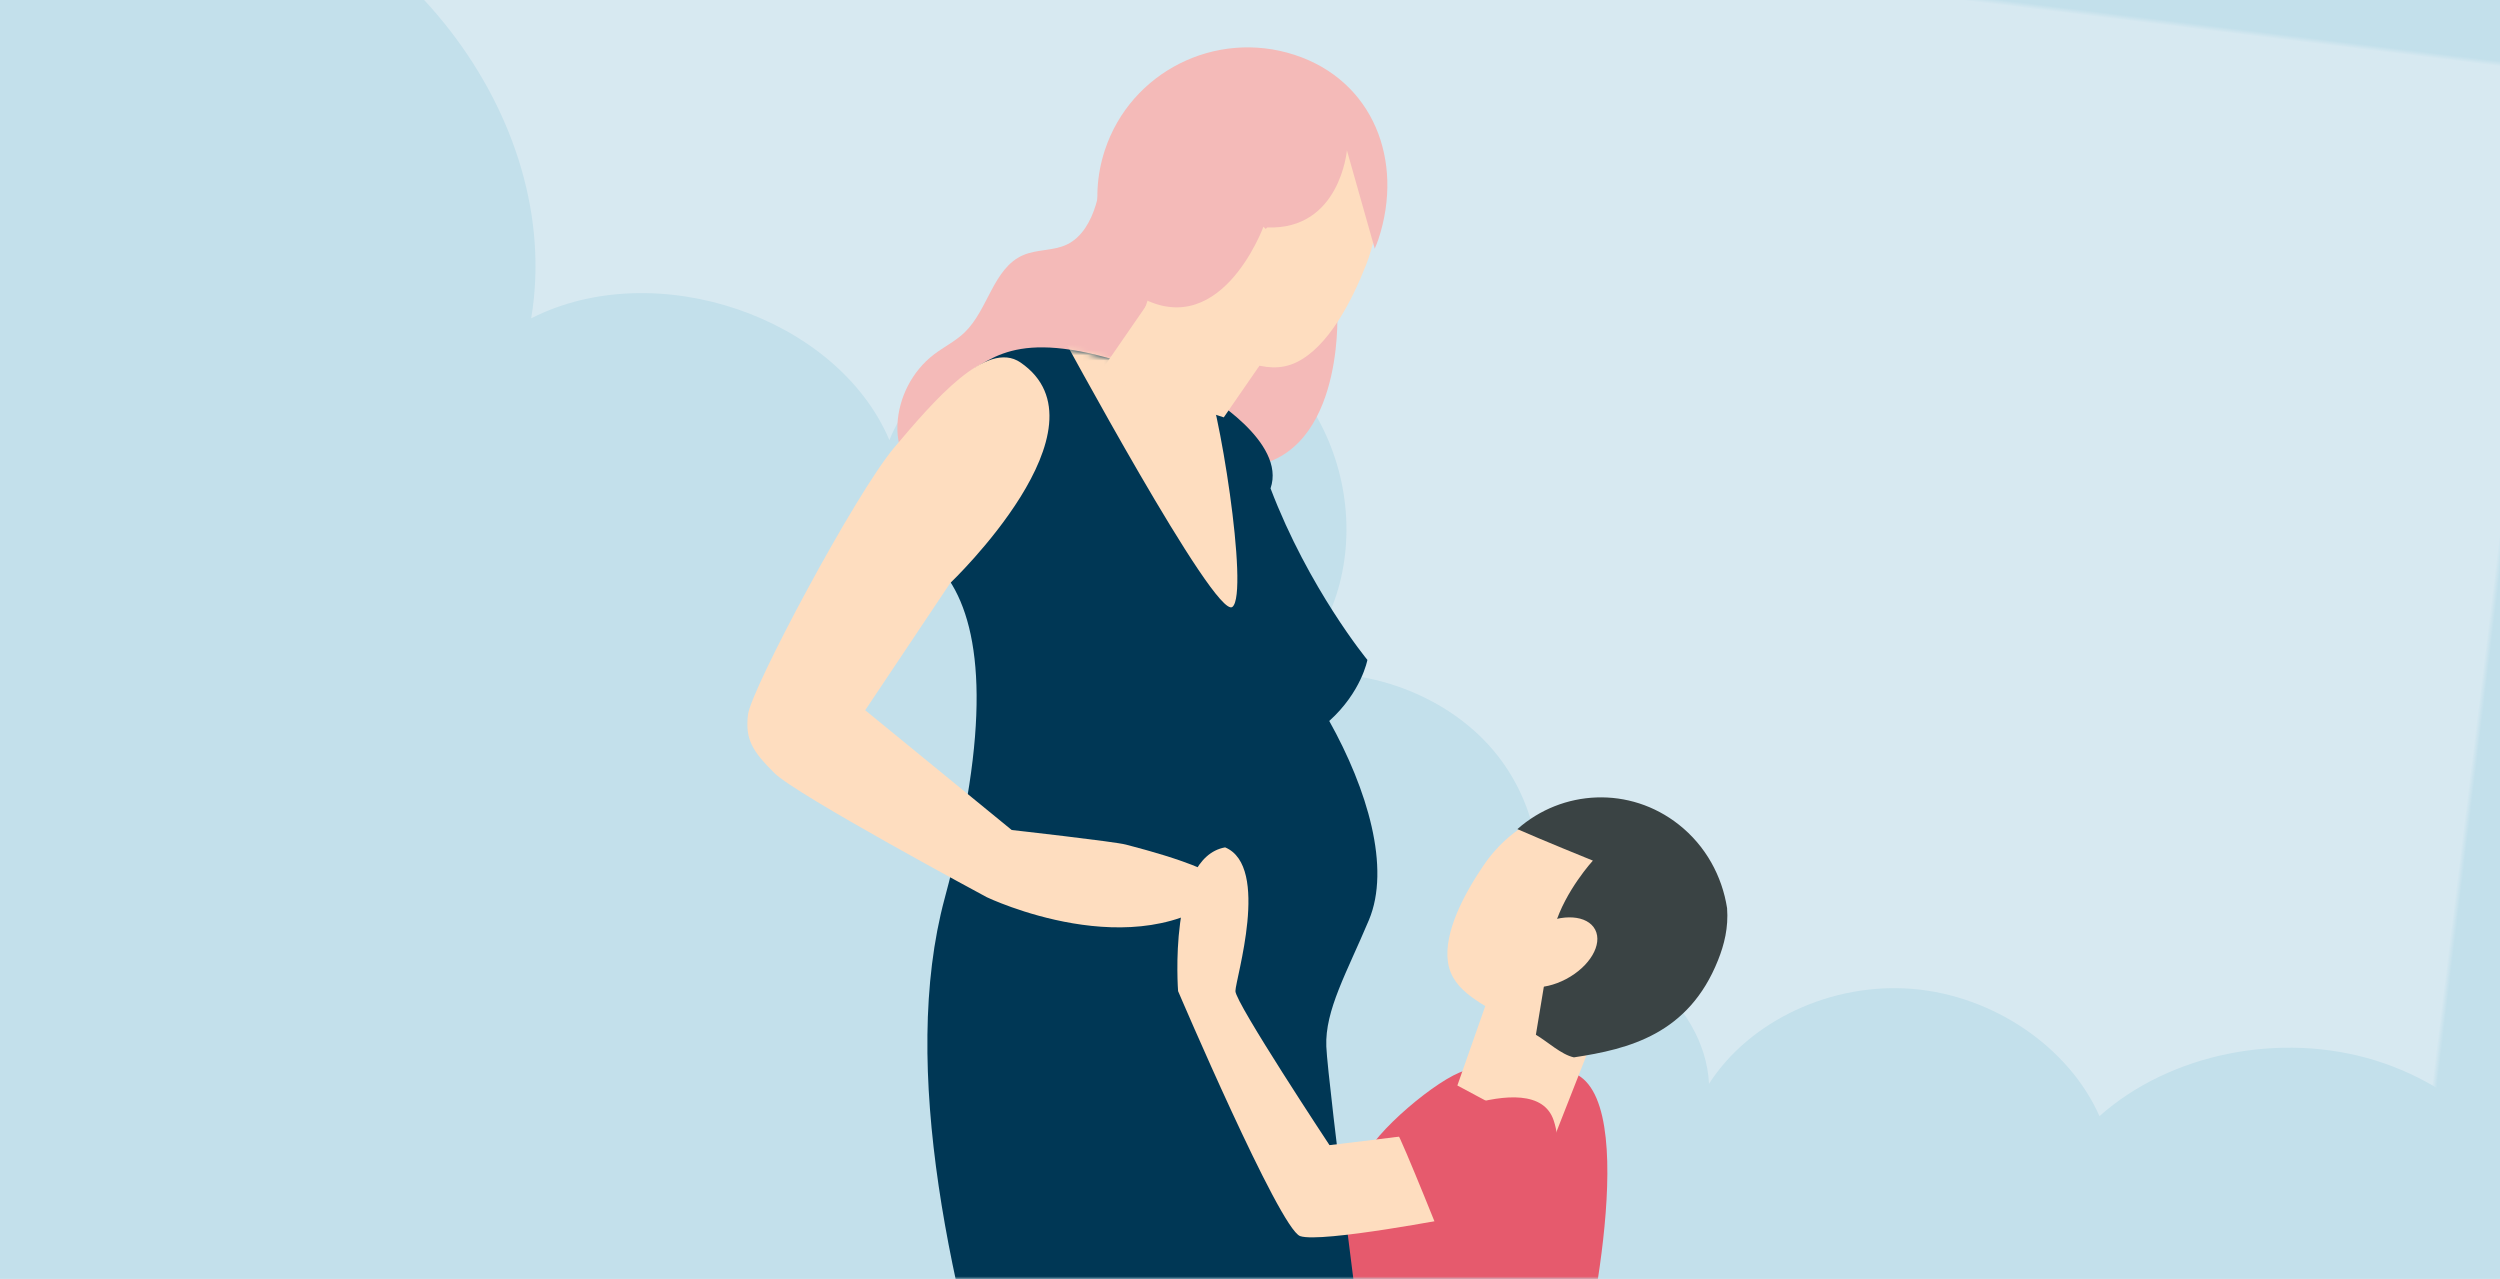 <?xml version="1.0" encoding="UTF-8"?>
<svg width="475px" height="243px" viewBox="0 0 475 243" version="1.1" xmlns="http://www.w3.org/2000/svg" xmlns:xlink="http://www.w3.org/1999/xlink">
    <title>2EEDFF39-D8C0-4745-8B49-23448C8623F3</title>
    <defs>
        <rect id="path-1" x="0" y="0" width="475" height="243"></rect>
        <path d="M9.148,3.867 C3.013,7.735 -2.287,34.526 4.128,44.193 L4.128,44.193 C10.543,53.859 11.938,72.639 3.291,104.68 L3.291,104.68 C-5.354,136.719 4.408,180.357 16.678,218.474 L16.678,218.474 C30.343,219.303 83.887,200.244 83.887,200.244 L83.887,200.244 C83.887,200.244 76.079,139.757 75.8,132.853 L75.8,132.853 C75.522,125.948 79.704,118.766 83.887,108.824 L83.887,108.824 C88.07,98.881 83.607,83.964 76.359,70.983 L76.359,70.983 C82.494,65.461 83.607,59.383 83.607,59.383 L83.607,59.383 C83.607,59.383 72.452,45.849 65.204,26.792 L65.204,26.792 C68.27,17.953 53.015,8.966 52.097,8.562 L52.097,8.562 C37.349,2.103 28.084,0 21.728,0 L21.728,0 C15.586,0 12.164,1.968 9.148,3.867" id="path-3"></path>
    </defs>
    <g id="Page-1" stroke="none" stroke-width="1" fill="none" fill-rule="evenodd">
        <g id="Læge-ekspert-side" transform="translate(-220, -2056)">
            <g id="du-har-altid-lægen-ved-hånden" transform="translate(242, 1276)">
                <g id="hele-familien" transform="translate(0, 780)">
                    <g id="img">
                        <g transform="translate(-22, 0)">
                            <mask id="mask-2" fill="white">
                                <use xlink:href="#path-1"></use>
                            </mask>
                            <use id="Mask" fill="#C3E0EB" xlink:href="#path-1"></use>
                            <path d="M21.382,15.995 C63.641,18.324 99.988,54.999 98.304,93.609 C120.261,78.774 155.949,86.211 168.676,108.274 C175.182,84.437 208.317,70.271 232.545,80.968 C256.774,91.666 265.174,124.171 248.735,143.623 C262.357,139.642 278.215,142.9 288.656,151.823 C299.096,160.745 303.699,174.974 300.242,187.641 C316.819,183.93 335.514,195.3 338.144,210.691 C344.334,197.819 358.943,188.69 374.331,188.079 C389.719,187.469 405.141,195.406 412.532,207.74 C424.38,194.291 444.675,187.528 463.229,190.846 C481.783,194.164 497.782,207.417 503.194,223.952 C517.088,221.925 531.995,228.957 538.22,240.474 C542.045,219.103 571.705,205.473 592.793,215.397 C597.292,206.214 610.693,201.718 620.637,206.056 C625.301,189.116 647.905,178.446 665.748,184.763 C670.403,162.129 692.974,143.611 718.127,141.79 C718.317,142.12 719.191,143.269 719.382,143.599 L711.09,-43.526 L22.767,4.922 L21.382,15.995 Z" id="Fill-1" fill="#D7E9F1" mask="url(#mask-2)" transform="translate(370.382, 98.474) rotate(7) translate(-370.382, -98.474) "></path>
                            <g id="Family-6" mask="url(#mask-2)">
                                <g transform="translate(142, 9)">
                                    <g id="Group-27" transform="translate(27.6, 5.7)">
                                        <path d="M127.413,188.739 C126.246,188.659 113.634,187.342 108.673,188.739 C103.71,190.136 91.31,200.469 89.381,205.774 C87.451,211.082 83.592,235.66 84.694,241.245 C85.796,246.831 89.932,271.407 90.759,271.687 C91.585,271.968 108.948,267.497 115.838,267.218 C122.727,266.938 135.682,260.236 135.682,260.236 C135.682,260.236 129.619,249.343 130.721,245.156 C131.823,240.965 143.397,189.856 127.413,188.739" id="Fill-19" fill="#E65A6D"></path>
                                        <path d="M84.485,45.14 C84.485,45.14 85.696,73.433 66.014,74.092 C50.211,74.619 28.585,50.189 29.424,49.356 C30.26,48.522 59.589,39.628 60.987,39.906 C62.382,40.183 79.701,49.356 80.26,49.078 C80.818,48.801 84.485,45.14 84.485,45.14" id="Fill-21" fill="#F4BAB8"></path>
                                        <path d="M60.595,0.567 C52.269,1.997 44.022,6.994 40.997,15.011 C39.871,17.996 39.517,21.22 38.589,24.272 C37.661,27.326 35.973,30.378 33.136,31.747 C30.536,33.001 27.417,32.633 24.774,33.788 C19.108,36.261 18.154,44.148 13.679,48.461 C11.936,50.142 9.717,51.211 7.801,52.683 C3.752,55.793 1.16,60.784 0.917,65.938 C0.791,68.638 1.359,71.523 3.194,73.478 C4.269,74.625 5.692,75.364 7.119,76.003 C20.37,81.927 36.103,80.579 49.2,74.313 C53.344,72.331 57.331,69.836 60.391,66.371 C63.629,62.704 65.687,58.127 67.454,53.537 C73.035,39.017 76.17,23.669 79.797,8.522 C80.366,6.152 81.115,4.069 82.6,2.15 C80.823,0.18 74.575,0.358 71.895,0.161 C68.126,-0.113 64.326,-0.074 60.595,0.567" id="Fill-23" fill="#F4BAB8"></path>
                                        <path d="M58.695,59.864 C59.613,60.266 74.868,69.255 71.802,78.092 C79.052,97.149 90.207,110.684 90.207,110.684 C90.207,110.684 89.092,116.76 82.957,122.284 C90.207,135.265 94.67,150.18 90.487,160.123 C86.303,170.066 82.122,177.247 82.4,184.152 C82.679,191.057 90.487,251.544 90.487,251.544 C90.487,251.544 36.941,270.601 23.278,269.774 C11.006,231.657 1.246,188.019 9.891,155.979 C18.536,123.94 17.143,105.16 10.728,95.492 C4.314,85.826 9.611,59.034 15.746,55.167 C21.883,51.3 29.691,47.159 58.695,59.864" id="Fill-25" fill="#003755"></path>
                                    </g>
                                    <g id="Group-37" transform="translate(34.2, 56.1)">
                                        <g id="Group-33" transform="translate(0, 0.9)">
                                            <mask id="mask-4" fill="white">
                                                <use xlink:href="#path-3"></use>
                                            </mask>
                                            <g id="Clip-32"></g>
                                            <path d="M24.7,-3.8 C25.243,-2.956 54.694,51.844 57.953,49.315 C61.21,46.786 55.237,9.409 52.523,4.912 C49.807,0.415 24.7,-3.8 24.7,-3.8" id="Fill-31" fill="#FEDDBF" mask="url(#mask-4)"></path>
                                        </g>
                                    </g>
                                    <g id="Group-60">
                                        <path d="M51.898,59.873 C45.433,55.44 35.472,67.089 27.956,75.973 C20.439,84.856 0.673,122.054 0.117,126.772 C-0.44,131.492 0.953,133.712 5.128,137.875 C9.303,142.039 45.495,161.471 45.495,161.471 C45.495,161.471 73.892,175.073 91.151,160.361 C92.265,156.474 73.892,152.034 71.941,151.479 C69.994,150.922 50.226,148.702 50.226,148.702 L22.388,125.94 L38.536,101.79 C38.536,101.79 69.714,72.086 51.898,59.873" id="Fill-38" fill="#FEDDBF"></path>
                                        <path d="M128.198,206.347 C127.079,206.627 110.603,208.576 110.603,208.576 C110.603,208.576 92.729,181.543 92.729,179.313 C92.729,177.084 99.432,155.623 90.772,152 C79.881,153.951 81.836,179.313 81.836,179.313 C81.836,179.313 101.107,224.463 105.017,225.855 C108.926,227.249 134.9,222.234 134.9,222.234 L128.198,206.347 Z" id="Fill-40" fill="#FEDDBF"></path>
                                        <path d="M104.853,7.331 C91.912,2.277 80.085,9.353 74.625,23.256 C73.377,26.436 74.76,26.736 74.662,29.927 C80.45,32.809 77.86,43.389 75.225,50.424 C77.772,53.59 81.811,54.31 85.794,55.865 C92.265,58.392 98.291,62.739 104.321,59.838 C110.351,56.937 114.823,48.278 117.554,41.326 C123.014,27.422 117.796,12.384 104.853,7.331" id="Fill-42" fill="#FEDDBF"></path>
                                        <polygon id="Fill-44" fill="#FEDDBF" points="90.519 70.3 66.5 62.517 89.979 28.5 114 36.285"></polygon>
                                        <path d="M119.908,36.426 C124.812,21.549 118.925,6.283 103.939,1.414 C88.952,-3.456 72.826,4.657 67.921,19.536 C64.732,29.207 67.085,39.346 73.23,46.6 C89.575,57.253 98.053,34.074 98.053,34.074 L98.492,34.503 C98.659,34.323 98.757,34.215 98.757,34.215 C112.596,34.746 113.915,19.568 113.915,19.568 L119.202,38.246 C119.449,37.645 119.701,37.052 119.908,36.426" id="Fill-46" fill="#F4BAB8"></path>
                                        <path d="M170.393,147.822 C180.308,154.58 181.012,166.467 173.732,177.154 C172.068,179.596 171.178,178.759 168.946,180.388 C164.068,177.666 157.765,184.685 154.02,190 C150.517,189.732 148.034,187.204 144.983,185.124 C140.026,181.745 133.981,179.574 133.119,173.857 C132.255,168.141 136.266,160.722 139.905,155.379 C147.185,144.692 160.477,141.065 170.393,147.822" id="Fill-48" fill="#FEDDBF"></path>
                                        <polygon id="Fill-50" fill="#FEDDBF" points="134.9 197.244 153.311 207.1 167.2 171.741 148.789 157.7"></polygon>
                                        <path d="M156.028,178.285 C151.535,180.666 149.066,184.862 150.514,187.659 C151.964,190.456 156.779,190.795 161.272,188.415 C165.763,186.034 168.234,181.836 166.786,179.041 C165.338,176.244 160.521,175.905 156.028,178.285" id="Fill-52" fill="#FEDDBF"></path>
                                        <path d="M152.064,174.04 C152.064,174.04 151.437,173.545 153.409,166.902 C155.382,160.262 160.646,154.518 160.646,154.518 C160.646,154.518 150.869,150.555 146.3,148.534 C154.85,140.971 167.667,140.332 176.967,147.671 C182.099,151.723 185.202,157.471 186.146,163.557 C186.421,167.243 185.616,170.457 184.422,173.447 C178.836,187.465 167.532,190.325 157.038,191.9 C154.614,191.365 152.047,188.918 149.818,187.604 L152.064,174.04 Z" id="Fill-54" fill="#3A4344"></path>
                                        <path d="M150.329,166.885 C145.835,169.266 143.366,173.464 144.814,176.259 C146.262,179.056 151.079,179.395 155.573,177.015 C160.064,174.634 162.534,170.438 161.086,167.641 C159.637,164.844 154.822,164.505 150.329,166.885" id="Fill-56" fill="#FEDDBF"></path>
                                        <path d="M123.5,206.41 C124.044,206.694 133.301,229.9 133.301,229.9 C133.301,229.9 158.35,219.445 153.203,203.892 C149.501,192.709 123.5,206.41 123.5,206.41" id="Fill-58" fill="#E65A6D"></path>
                                    </g>
                                </g>
                            </g>
                        </g>
                    </g>
                </g>
            </g>
        </g>
    </g>
</svg>